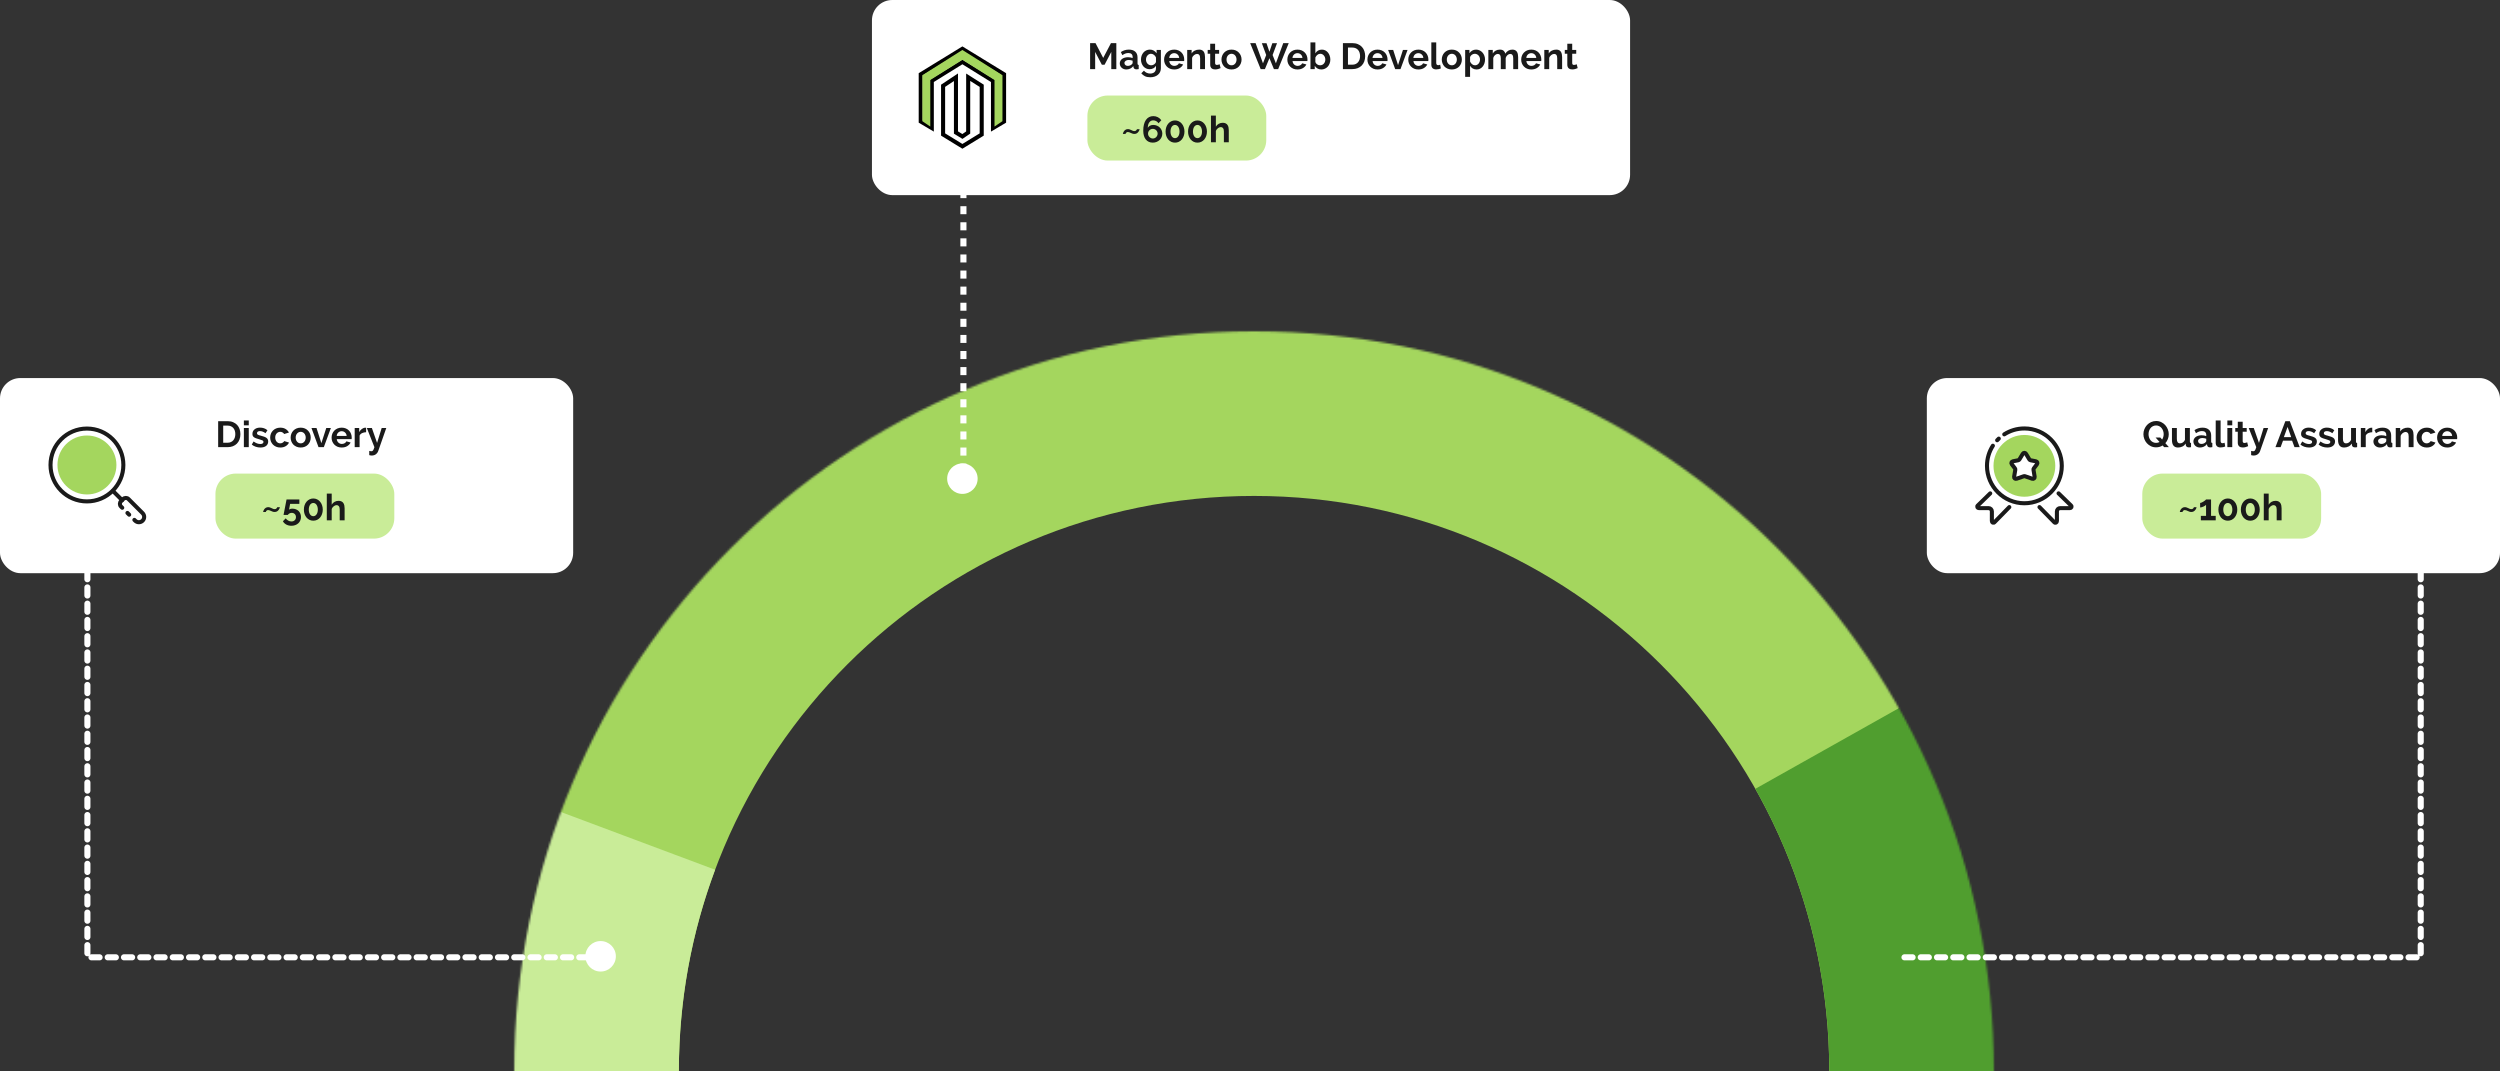 <svg width="1230" height="527" viewBox="0 0 1230 527" fill="none" xmlns="http://www.w3.org/2000/svg">
<rect x="0" y="0" width="1230" height="527" fill="#333333" stroke="none"/>
<rect y="186" width="282" height="96" rx="10" fill="white"/>
<rect x="948" y="186" width="282" height="96" rx="10" fill="white"/>
<g clip-path="url(#clip0_2688_12906)">
<path d="M57.28 228.772C57.28 236.784 50.786 243.279 42.773 243.279C34.761 243.279 28.267 236.784 28.267 228.772C28.267 220.761 34.761 214.266 42.773 214.266C50.786 214.266 57.28 220.761 57.28 228.772Z" fill="#A4D65E"/>
<path fill-rule="evenodd" clip-rule="evenodd" d="M60.694 228.772C60.694 238.669 52.67 246.692 42.773 246.692C32.877 246.692 24.854 238.669 24.854 228.772C24.854 218.875 32.877 210.852 42.773 210.852C52.67 210.852 60.694 218.875 60.694 228.772Z" stroke="#1A1A1A" stroke-width="2" stroke-miterlimit="2" stroke-linecap="round" stroke-linejoin="round"/>
<path d="M66.113 255.786L66.497 256.17C67.512 257.185 69.159 257.185 70.174 256.17C70.678 255.666 70.934 255.001 70.934 254.336C70.934 253.67 70.678 253.005 70.174 252.493L63.196 245.515C62.488 244.807 61.336 244.807 60.628 245.515L59.519 246.624C58.81 247.332 58.81 248.484 59.519 249.192L60.141 249.815" stroke="#1A1A1A" stroke-width="2" stroke-miterlimit="2" stroke-linecap="round" stroke-linejoin="round"/>
<path d="M63.554 253.228L62.701 252.375" stroke="#1A1A1A" stroke-width="2" stroke-miterlimit="2" stroke-linecap="round" stroke-linejoin="round"/>
<path d="M60.07 246.067L55.573 241.57" stroke="#1A1A1A" stroke-width="2" stroke-miterlimit="2" stroke-linecap="round" stroke-linejoin="round"/>
</g>
<path d="M107.332 220V207.22H111.976C113.02 207.22 113.932 207.388 114.712 207.724C115.504 208.06 116.164 208.516 116.692 209.092C117.22 209.668 117.616 210.346 117.88 211.126C118.144 211.894 118.276 212.716 118.276 213.592C118.276 214.564 118.126 215.446 117.826 216.238C117.538 217.018 117.118 217.69 116.566 218.254C116.014 218.806 115.348 219.238 114.568 219.55C113.8 219.85 112.936 220 111.976 220H107.332ZM115.774 213.592C115.774 212.98 115.69 212.416 115.522 211.9C115.354 211.384 115.108 210.94 114.784 210.568C114.46 210.196 114.058 209.908 113.578 209.704C113.11 209.5 112.576 209.398 111.976 209.398H109.816V217.822H111.976C112.588 217.822 113.128 217.714 113.596 217.498C114.076 217.282 114.472 216.988 114.784 216.616C115.108 216.232 115.354 215.782 115.522 215.266C115.69 214.75 115.774 214.192 115.774 213.592ZM119.983 220V210.568H122.395V220H119.983ZM119.983 209.254V206.86H122.395V209.254H119.983ZM128.135 220.18C127.343 220.18 126.569 220.054 125.813 219.802C125.057 219.55 124.409 219.19 123.869 218.722L124.769 217.21C125.345 217.618 125.903 217.93 126.443 218.146C126.995 218.35 127.541 218.452 128.081 218.452C128.561 218.452 128.939 218.362 129.215 218.182C129.491 218.002 129.629 217.744 129.629 217.408C129.629 217.072 129.467 216.826 129.143 216.67C128.819 216.514 128.291 216.334 127.559 216.13C126.947 215.962 126.425 215.8 125.993 215.644C125.561 215.488 125.213 215.314 124.949 215.122C124.685 214.918 124.493 214.69 124.373 214.438C124.253 214.174 124.193 213.862 124.193 213.502C124.193 213.022 124.283 212.59 124.463 212.206C124.655 211.822 124.919 211.498 125.255 211.234C125.591 210.958 125.981 210.748 126.425 210.604C126.881 210.46 127.373 210.388 127.901 210.388C128.609 210.388 129.269 210.49 129.881 210.694C130.505 210.898 131.075 211.228 131.591 211.684L130.619 213.142C130.139 212.782 129.671 212.518 129.215 212.35C128.771 212.182 128.327 212.098 127.883 212.098C127.475 212.098 127.133 212.182 126.857 212.35C126.581 212.518 126.443 212.788 126.443 213.16C126.443 213.328 126.473 213.466 126.533 213.574C126.605 213.682 126.713 213.778 126.857 213.862C127.001 213.946 127.187 214.03 127.415 214.114C127.655 214.186 127.949 214.264 128.297 214.348C128.945 214.516 129.497 214.684 129.953 214.852C130.421 215.02 130.799 215.212 131.087 215.428C131.387 215.644 131.603 215.896 131.735 216.184C131.879 216.46 131.951 216.796 131.951 217.192C131.951 218.116 131.609 218.848 130.925 219.388C130.241 219.916 129.311 220.18 128.135 220.18ZM132.924 215.284C132.924 214.624 133.038 214 133.266 213.412C133.494 212.824 133.824 212.308 134.256 211.864C134.688 211.42 135.21 211.066 135.822 210.802C136.434 210.538 137.124 210.406 137.892 210.406C138.924 210.406 139.8 210.628 140.52 211.072C141.252 211.516 141.798 212.098 142.158 212.818L139.8 213.538C139.596 213.19 139.326 212.926 138.99 212.746C138.654 212.554 138.282 212.458 137.874 212.458C137.526 212.458 137.202 212.53 136.902 212.674C136.602 212.806 136.338 212.998 136.11 213.25C135.894 213.49 135.72 213.784 135.588 214.132C135.468 214.48 135.408 214.864 135.408 215.284C135.408 215.704 135.474 216.088 135.606 216.436C135.738 216.784 135.912 217.084 136.128 217.336C136.356 217.588 136.62 217.786 136.92 217.93C137.22 218.062 137.538 218.128 137.874 218.128C138.306 218.128 138.702 218.02 139.062 217.804C139.434 217.588 139.692 217.324 139.836 217.012L142.194 217.732C141.87 218.452 141.336 219.04 140.592 219.496C139.848 219.952 138.954 220.18 137.91 220.18C137.142 220.18 136.452 220.048 135.84 219.784C135.228 219.52 134.706 219.166 134.274 218.722C133.842 218.266 133.506 217.744 133.266 217.156C133.038 216.556 132.924 215.932 132.924 215.284ZM147.946 220.18C147.178 220.18 146.488 220.048 145.876 219.784C145.264 219.52 144.742 219.166 144.31 218.722C143.89 218.266 143.566 217.744 143.338 217.156C143.11 216.568 142.996 215.95 142.996 215.302C142.996 214.642 143.11 214.018 143.338 213.43C143.566 212.842 143.89 212.326 144.31 211.882C144.742 211.426 145.264 211.066 145.876 210.802C146.488 210.538 147.178 210.406 147.946 210.406C148.714 210.406 149.398 210.538 149.998 210.802C150.61 211.066 151.126 211.426 151.546 211.882C151.978 212.326 152.308 212.842 152.536 213.43C152.764 214.018 152.878 214.642 152.878 215.302C152.878 215.95 152.764 216.568 152.536 217.156C152.308 217.744 151.984 218.266 151.564 218.722C151.144 219.166 150.628 219.52 150.016 219.784C149.404 220.048 148.714 220.18 147.946 220.18ZM145.48 215.302C145.48 215.722 145.54 216.106 145.66 216.454C145.792 216.79 145.966 217.084 146.182 217.336C146.41 217.588 146.674 217.786 146.974 217.93C147.274 218.062 147.598 218.128 147.946 218.128C148.294 218.128 148.618 218.062 148.918 217.93C149.218 217.786 149.476 217.588 149.692 217.336C149.92 217.084 150.094 216.784 150.214 216.436C150.346 216.088 150.412 215.704 150.412 215.284C150.412 214.876 150.346 214.498 150.214 214.15C150.094 213.802 149.92 213.502 149.692 213.25C149.476 212.998 149.218 212.806 148.918 212.674C148.618 212.53 148.294 212.458 147.946 212.458C147.598 212.458 147.274 212.53 146.974 212.674C146.674 212.818 146.41 213.016 146.182 213.268C145.966 213.52 145.792 213.82 145.66 214.168C145.54 214.516 145.48 214.894 145.48 215.302ZM156.71 220L153.236 210.568H155.72L158.114 218.038L160.526 210.568H162.794L159.32 220H156.71ZM168.109 220.18C167.353 220.18 166.669 220.054 166.057 219.802C165.445 219.538 164.923 219.184 164.491 218.74C164.059 218.296 163.723 217.78 163.483 217.192C163.255 216.604 163.141 215.986 163.141 215.338C163.141 214.666 163.255 214.036 163.483 213.448C163.711 212.848 164.041 212.326 164.473 211.882C164.905 211.426 165.427 211.066 166.039 210.802C166.663 210.538 167.359 210.406 168.127 210.406C168.895 210.406 169.579 210.538 170.179 210.802C170.791 211.066 171.307 211.42 171.727 211.864C172.159 212.308 172.483 212.824 172.699 213.412C172.927 214 173.041 214.612 173.041 215.248C173.041 215.404 173.035 215.554 173.023 215.698C173.023 215.842 173.011 215.962 172.987 216.058H165.697C165.733 216.43 165.823 216.76 165.967 217.048C166.111 217.336 166.297 217.582 166.525 217.786C166.753 217.99 167.011 218.146 167.299 218.254C167.587 218.362 167.887 218.416 168.199 218.416C168.679 218.416 169.129 218.302 169.549 218.074C169.981 217.834 170.275 217.522 170.431 217.138L172.501 217.714C172.153 218.434 171.595 219.028 170.827 219.496C170.071 219.952 169.165 220.18 168.109 220.18ZM170.557 214.492C170.497 213.784 170.233 213.22 169.765 212.8C169.309 212.368 168.751 212.152 168.091 212.152C167.767 212.152 167.461 212.212 167.173 212.332C166.897 212.44 166.651 212.596 166.435 212.8C166.219 213.004 166.039 213.25 165.895 213.538C165.763 213.826 165.685 214.144 165.661 214.492H170.557ZM180.126 212.656C179.394 212.668 178.74 212.812 178.164 213.088C177.588 213.352 177.174 213.754 176.922 214.294V220H174.51V210.568H176.724V212.584C176.892 212.26 177.09 211.972 177.318 211.72C177.546 211.456 177.792 211.228 178.056 211.036C178.32 210.844 178.584 210.7 178.848 210.604C179.124 210.496 179.388 210.442 179.64 210.442C179.772 210.442 179.868 210.442 179.928 210.442C180 210.442 180.066 210.448 180.126 210.46V212.656ZM181.669 221.836C181.873 221.896 182.071 221.938 182.263 221.962C182.455 221.998 182.617 222.016 182.749 222.016C182.905 222.016 183.049 221.986 183.181 221.926C183.313 221.866 183.433 221.758 183.541 221.602C183.649 221.458 183.757 221.254 183.865 220.99C183.973 220.726 184.087 220.396 184.207 220L180.481 210.568H182.965L185.521 217.912L187.789 210.568H190.057L186.097 221.872C185.869 222.532 185.479 223.072 184.927 223.492C184.375 223.912 183.691 224.122 182.875 224.122C182.683 224.122 182.485 224.104 182.281 224.068C182.089 224.044 181.885 223.996 181.669 223.924V221.836Z" fill="#1A1A1A"/>
<rect x="106" y="233" width="88" height="32" rx="10" fill="#C9EC98"/>
<path d="M129.458 251.896C129.458 251.788 129.5 251.608 129.584 251.356C129.668 251.092 129.806 250.828 129.998 250.564C130.19 250.288 130.448 250.048 130.772 249.844C131.096 249.628 131.492 249.52 131.96 249.52C132.284 249.52 132.578 249.574 132.842 249.682C133.118 249.778 133.376 249.886 133.616 250.006C133.868 250.126 134.114 250.24 134.354 250.348C134.594 250.444 134.852 250.492 135.128 250.492C135.38 250.492 135.584 250.45 135.74 250.366C135.908 250.27 136.034 250.168 136.118 250.06C136.214 249.952 136.28 249.85 136.316 249.754C136.352 249.646 136.37 249.58 136.37 249.556H137.702C137.702 249.616 137.66 249.772 137.576 250.024C137.492 250.276 137.348 250.54 137.144 250.816C136.952 251.092 136.688 251.344 136.352 251.572C136.016 251.788 135.602 251.896 135.11 251.896C134.786 251.896 134.486 251.848 134.21 251.752C133.934 251.656 133.67 251.548 133.418 251.428C133.166 251.308 132.92 251.2 132.68 251.104C132.44 251.008 132.194 250.96 131.942 250.96C131.69 250.96 131.486 251.008 131.33 251.104C131.186 251.2 131.072 251.308 130.988 251.428C130.916 251.536 130.862 251.638 130.826 251.734C130.802 251.83 130.79 251.884 130.79 251.896H129.458ZM143.883 250.258C144.483 250.258 145.041 250.36 145.557 250.564C146.073 250.756 146.517 251.032 146.889 251.392C147.261 251.752 147.549 252.184 147.753 252.688C147.969 253.192 148.077 253.75 148.077 254.362C148.077 255.01 147.957 255.598 147.717 256.126C147.489 256.654 147.165 257.104 146.745 257.476C146.325 257.86 145.827 258.154 145.251 258.358C144.675 258.574 144.051 258.682 143.379 258.682C142.443 258.682 141.603 258.484 140.859 258.088C140.127 257.692 139.569 257.152 139.185 256.468L140.571 255.028C140.907 255.496 141.327 255.868 141.831 256.144C142.335 256.42 142.857 256.558 143.397 256.558C144.045 256.558 144.573 256.366 144.981 255.982C145.401 255.586 145.611 255.064 145.611 254.416C145.611 253.792 145.413 253.288 145.017 252.904C144.633 252.52 144.141 252.328 143.541 252.328C143.145 252.328 142.773 252.418 142.425 252.598C142.089 252.778 141.819 253.024 141.615 253.336H139.509C139.509 253.3 139.533 253.168 139.581 252.94C139.629 252.7 139.689 252.4 139.761 252.04C139.833 251.668 139.911 251.26 139.995 250.816C140.079 250.36 140.169 249.898 140.265 249.43C140.481 248.326 140.721 247.09 140.985 245.722H147.285V247.918H142.731L142.209 250.78C142.353 250.624 142.563 250.498 142.839 250.402C143.127 250.306 143.475 250.258 143.883 250.258ZM158.8 250.726C158.8 251.518 158.68 252.25 158.44 252.922C158.212 253.582 157.888 254.158 157.468 254.65C157.06 255.13 156.568 255.508 155.992 255.784C155.428 256.048 154.816 256.18 154.156 256.18C153.484 256.18 152.866 256.048 152.302 255.784C151.738 255.508 151.246 255.13 150.826 254.65C150.418 254.158 150.094 253.582 149.854 252.922C149.626 252.25 149.512 251.518 149.512 250.726C149.512 249.934 149.626 249.208 149.854 248.548C150.094 247.876 150.418 247.3 150.826 246.82C151.246 246.328 151.738 245.944 152.302 245.668C152.866 245.392 153.484 245.254 154.156 245.254C154.816 245.254 155.428 245.392 155.992 245.668C156.568 245.944 157.06 246.328 157.468 246.82C157.888 247.3 158.212 247.876 158.44 248.548C158.68 249.208 158.8 249.934 158.8 250.726ZM156.37 250.726C156.37 250.246 156.316 249.808 156.208 249.412C156.1 249.004 155.944 248.656 155.74 248.368C155.548 248.08 155.314 247.858 155.038 247.702C154.774 247.546 154.48 247.468 154.156 247.468C153.82 247.468 153.514 247.546 153.238 247.702C152.974 247.858 152.74 248.08 152.536 248.368C152.344 248.656 152.194 249.004 152.086 249.412C151.978 249.808 151.924 250.246 151.924 250.726C151.924 251.206 151.978 251.644 152.086 252.04C152.194 252.436 152.344 252.778 152.536 253.066C152.74 253.354 152.974 253.576 153.238 253.732C153.514 253.888 153.82 253.966 154.156 253.966C154.48 253.966 154.774 253.888 155.038 253.732C155.314 253.576 155.548 253.354 155.74 253.066C155.944 252.778 156.1 252.436 156.208 252.04C156.316 251.644 156.37 251.206 156.37 250.726ZM169.551 256H167.139V250.708C167.139 249.964 167.001 249.418 166.725 249.07C166.449 248.71 166.059 248.53 165.555 248.53C165.339 248.53 165.111 248.578 164.871 248.674C164.631 248.77 164.403 248.908 164.187 249.088C163.971 249.256 163.773 249.46 163.593 249.7C163.413 249.94 163.281 250.204 163.197 250.492V256H160.785V242.86H163.197V248.314C163.545 247.702 164.013 247.234 164.601 246.91C165.201 246.574 165.861 246.406 166.581 246.406C167.193 246.406 167.691 246.514 168.075 246.73C168.459 246.934 168.759 247.21 168.975 247.558C169.191 247.906 169.341 248.302 169.425 248.746C169.509 249.19 169.551 249.646 169.551 250.114V256Z" fill="#1A1A1A"/>
<g clip-path="url(#clip1_2688_12906)">
<path d="M1002.22 228.36L1000.64 230.456C1000.5 230.648 1000.43 230.896 1000.47 231.128L1001.06 234.576C1001.16 235.232 1000.53 235.768 999.896 235.552L996.288 234.304C996.096 234.24 995.896 234.24 995.712 234.304L992.104 235.552C991.472 235.768 990.84 235.232 990.944 234.576L991.52 231.128C991.56 230.896 991.504 230.648 991.36 230.456L989.776 228.36C989.384 227.84 989.672 227.096 990.312 226.968L992.968 226.44C993.208 226.392 993.424 226.24 993.552 226.032L995.24 223.224C995.584 222.656 996.416 222.656 996.76 223.224L998.448 226.032C998.576 226.24 998.784 226.392 999.032 226.44L1001.69 226.968C1002.33 227.096 1002.62 227.84 1002.22 228.36ZM996 214C987.608 214 980.8 220.808 980.8 229.2C980.8 237.592 987.608 244.4 996 244.4C1004.39 244.4 1011.2 237.592 1011.2 229.2C1011.2 220.808 1004.39 214 996 214Z" fill="#A4D65E"/>
<path d="M986.096 213.697C988.96 211.865 992.36 210.801 996 210.801C1006.14 210.801 1014.4 219.057 1014.4 229.201C1014.4 239.345 1006.14 247.601 996 247.601C985.856 247.601 977.6 239.345 977.6 229.201C977.6 225.561 978.664 222.161 980.496 219.297" stroke="#1A1A1A" stroke-width="2" stroke-miterlimit="2" stroke-linecap="round" stroke-linejoin="round"/>
<path d="M983.4 215.801C983.128 216.065 982.864 216.329 982.6 216.601" stroke="#1A1A1A" stroke-width="2" stroke-miterlimit="2" stroke-linecap="round" stroke-linejoin="round"/>
<path d="M979.192 242.738L973.04 248.738C972.528 249.258 972.888 250.002 973.624 250.002H978.4C979.28 250.002 980 250.722 980 251.602V256.378C980 257.114 980.736 257.474 981.256 256.962L988.584 249.49" stroke="#1A1A1A" stroke-width="2" stroke-miterlimit="2" stroke-linecap="round" stroke-linejoin="round"/>
<path d="M1012.81 242.738L1018.96 248.738C1019.47 249.258 1019.11 250.002 1018.38 250.002H1013.6C1012.72 250.002 1012 250.722 1012 251.602V256.378C1012 257.114 1011.26 257.474 1010.74 256.962L1003.42 249.49" stroke="#1A1A1A" stroke-width="2" stroke-miterlimit="2" stroke-linecap="round" stroke-linejoin="round"/>
<path fill-rule="evenodd" clip-rule="evenodd" d="M996.758 223.227L998.446 226.033C998.574 226.245 998.786 226.393 999.03 226.441L1001.69 226.971C1002.33 227.099 1002.61 227.845 1002.22 228.361L1000.64 230.459C1000.49 230.651 1000.44 230.895 1000.48 231.131L1001.05 234.577C1001.16 235.235 1000.53 235.769 999.894 235.551L996.286 234.309C996.1 234.245 995.896 234.245 995.708 234.309L992.106 235.551C991.474 235.769 990.838 235.235 990.946 234.577L991.522 231.131C991.562 230.895 991.502 230.651 991.358 230.459L989.778 228.361C989.388 227.843 989.674 227.099 990.31 226.971L992.968 226.441C993.21 226.393 993.422 226.245 993.55 226.033L995.244 223.227C995.586 222.659 996.414 222.659 996.758 223.227Z" stroke="#1A1A1A" stroke-width="2" stroke-miterlimit="2" stroke-linecap="round" stroke-linejoin="round"/>
</g>
<path d="M1064.03 219.172C1063.56 219.46 1063.05 219.688 1062.51 219.856C1061.97 220.012 1061.4 220.09 1060.79 220.09C1059.85 220.09 1059 219.904 1058.23 219.532C1057.47 219.16 1056.82 218.674 1056.27 218.074C1055.73 217.474 1055.31 216.784 1055.01 216.004C1054.71 215.224 1054.56 214.426 1054.56 213.61C1054.56 212.758 1054.71 211.942 1055.03 211.162C1055.35 210.382 1055.79 209.692 1056.34 209.092C1056.9 208.492 1057.57 208.018 1058.34 207.67C1059.11 207.31 1059.94 207.13 1060.84 207.13C1061.76 207.13 1062.6 207.322 1063.36 207.706C1064.13 208.078 1064.78 208.57 1065.32 209.182C1065.86 209.794 1066.28 210.49 1066.58 211.27C1066.88 212.05 1067.03 212.842 1067.03 213.646C1067.03 214.474 1066.88 215.266 1066.58 216.022C1066.29 216.778 1065.89 217.45 1065.36 218.038L1067.1 220H1064.76L1064.03 219.172ZM1060.8 217.894C1061.13 217.894 1061.43 217.858 1061.7 217.786C1061.99 217.702 1062.26 217.594 1062.5 217.462L1060.55 215.266H1062.89L1063.77 216.256C1064.01 215.872 1064.2 215.452 1064.33 214.996C1064.46 214.54 1064.53 214.078 1064.53 213.61C1064.53 213.058 1064.44 212.524 1064.26 212.008C1064.09 211.492 1063.85 211.036 1063.52 210.64C1063.21 210.244 1062.82 209.926 1062.35 209.686C1061.9 209.446 1061.38 209.326 1060.8 209.326C1060.2 209.326 1059.67 209.452 1059.2 209.704C1058.73 209.944 1058.34 210.268 1058.03 210.676C1057.72 211.084 1057.48 211.546 1057.31 212.062C1057.16 212.566 1057.08 213.082 1057.08 213.61C1057.08 214.162 1057.16 214.696 1057.33 215.212C1057.5 215.728 1057.74 216.184 1058.05 216.58C1058.37 216.976 1058.76 217.294 1059.22 217.534C1059.69 217.774 1060.22 217.894 1060.8 217.894ZM1071.57 220.18C1070.59 220.18 1069.86 219.868 1069.35 219.244C1068.85 218.62 1068.6 217.696 1068.6 216.472V210.568H1071.01V215.95C1071.01 217.402 1071.53 218.128 1072.57 218.128C1073.04 218.128 1073.49 217.99 1073.92 217.714C1074.37 217.426 1074.73 216.994 1075 216.418V210.568H1077.42V217.228C1077.42 217.48 1077.46 217.66 1077.54 217.768C1077.64 217.876 1077.79 217.936 1077.99 217.948V220C1077.75 220.048 1077.55 220.078 1077.38 220.09C1077.22 220.102 1077.08 220.108 1076.95 220.108C1076.52 220.108 1076.16 220.012 1075.89 219.82C1075.62 219.616 1075.47 219.34 1075.42 218.992L1075.36 218.236C1074.94 218.884 1074.4 219.37 1073.74 219.694C1073.08 220.018 1072.36 220.18 1071.57 220.18ZM1082.39 220.18C1081.93 220.18 1081.5 220.108 1081.11 219.964C1080.71 219.808 1080.37 219.598 1080.08 219.334C1079.79 219.058 1079.57 218.74 1079.4 218.38C1079.24 218.02 1079.16 217.624 1079.16 217.192C1079.16 216.748 1079.26 216.34 1079.45 215.968C1079.66 215.584 1079.93 215.26 1080.28 214.996C1080.64 214.732 1081.07 214.528 1081.56 214.384C1082.05 214.228 1082.59 214.15 1083.18 214.15C1083.6 214.15 1084.01 214.186 1084.4 214.258C1084.81 214.33 1085.17 214.432 1085.48 214.564V214.024C1085.48 213.4 1085.3 212.92 1084.94 212.584C1084.59 212.248 1084.07 212.08 1083.38 212.08C1082.87 212.08 1082.38 212.17 1081.9 212.35C1081.42 212.53 1080.93 212.794 1080.42 213.142L1079.69 211.612C1080.9 210.808 1082.21 210.406 1083.61 210.406C1084.97 210.406 1086.02 210.742 1086.76 211.414C1087.52 212.074 1087.89 213.034 1087.89 214.294V217.228C1087.89 217.48 1087.94 217.66 1088.02 217.768C1088.12 217.876 1088.27 217.936 1088.47 217.948V220C1088.06 220.084 1087.71 220.126 1087.41 220.126C1086.95 220.126 1086.6 220.024 1086.35 219.82C1086.11 219.616 1085.96 219.346 1085.9 219.01L1085.84 218.488C1085.42 219.04 1084.91 219.46 1084.31 219.748C1083.71 220.036 1083.07 220.18 1082.39 220.18ZM1083.07 218.416C1083.48 218.416 1083.86 218.344 1084.22 218.2C1084.59 218.056 1084.88 217.864 1085.09 217.624C1085.35 217.42 1085.48 217.192 1085.48 216.94V215.86C1085.19 215.752 1084.88 215.668 1084.55 215.608C1084.21 215.536 1083.89 215.5 1083.57 215.5C1082.95 215.5 1082.44 215.644 1082.04 215.932C1081.65 216.208 1081.45 216.562 1081.45 216.994C1081.45 217.402 1081.61 217.744 1081.92 218.02C1082.23 218.284 1082.61 218.416 1083.07 218.416ZM1090.13 206.86H1092.54V216.976C1092.54 217.324 1092.63 217.594 1092.79 217.786C1092.96 217.978 1093.2 218.074 1093.51 218.074C1093.66 218.074 1093.81 218.05 1093.98 218.002C1094.16 217.954 1094.33 217.894 1094.49 217.822L1094.81 219.658C1094.49 219.814 1094.11 219.934 1093.68 220.018C1093.24 220.102 1092.85 220.144 1092.51 220.144C1091.75 220.144 1091.16 219.946 1090.74 219.55C1090.33 219.142 1090.13 218.566 1090.13 217.822V206.86ZM1095.86 220V210.568H1098.27V220H1095.86ZM1095.86 209.254V206.86H1098.27V209.254H1095.86ZM1106.1 219.514C1105.78 219.658 1105.38 219.802 1104.91 219.946C1104.45 220.09 1103.95 220.162 1103.44 220.162C1103.1 220.162 1102.78 220.12 1102.48 220.036C1102.2 219.952 1101.94 219.82 1101.71 219.64C1101.49 219.448 1101.32 219.208 1101.19 218.92C1101.06 218.62 1100.99 218.26 1100.99 217.84V212.422H1099.75V210.568H1100.99V207.508H1103.4V210.568H1105.38V212.422H1103.4V217.03C1103.4 217.366 1103.49 217.606 1103.65 217.75C1103.83 217.882 1104.05 217.948 1104.3 217.948C1104.55 217.948 1104.8 217.906 1105.04 217.822C1105.28 217.738 1105.47 217.666 1105.62 217.606L1106.1 219.514ZM1107.56 221.836C1107.76 221.896 1107.96 221.938 1108.15 221.962C1108.34 221.998 1108.5 222.016 1108.64 222.016C1108.79 222.016 1108.94 221.986 1109.07 221.926C1109.2 221.866 1109.32 221.758 1109.43 221.602C1109.54 221.458 1109.64 221.254 1109.75 220.99C1109.86 220.726 1109.97 220.396 1110.09 220L1106.37 210.568H1108.85L1111.41 217.912L1113.68 210.568H1115.94L1111.98 221.872C1111.76 222.532 1111.37 223.072 1110.81 223.492C1110.26 223.912 1109.58 224.122 1108.76 224.122C1108.57 224.122 1108.37 224.104 1108.17 224.068C1107.98 224.044 1107.77 223.996 1107.56 223.924V221.836ZM1124.39 207.22H1126.59L1131.45 220H1128.89L1127.71 216.814H1123.24L1122.07 220H1119.52L1124.39 207.22ZM1127.26 215.068L1125.49 210.046L1123.66 215.068H1127.26ZM1136.08 220.18C1135.28 220.18 1134.51 220.054 1133.75 219.802C1133 219.55 1132.35 219.19 1131.81 218.722L1132.71 217.21C1133.29 217.618 1133.84 217.93 1134.38 218.146C1134.94 218.35 1135.48 218.452 1136.02 218.452C1136.5 218.452 1136.88 218.362 1137.16 218.182C1137.43 218.002 1137.57 217.744 1137.57 217.408C1137.57 217.072 1137.41 216.826 1137.08 216.67C1136.76 216.514 1136.23 216.334 1135.5 216.13C1134.89 215.962 1134.37 215.8 1133.93 215.644C1133.5 215.488 1133.15 215.314 1132.89 215.122C1132.63 214.918 1132.43 214.69 1132.31 214.438C1132.19 214.174 1132.13 213.862 1132.13 213.502C1132.13 213.022 1132.22 212.59 1132.4 212.206C1132.6 211.822 1132.86 211.498 1133.2 211.234C1133.53 210.958 1133.92 210.748 1134.37 210.604C1134.82 210.46 1135.31 210.388 1135.84 210.388C1136.55 210.388 1137.21 210.49 1137.82 210.694C1138.45 210.898 1139.02 211.228 1139.53 211.684L1138.56 213.142C1138.08 212.782 1137.61 212.518 1137.16 212.35C1136.71 212.182 1136.27 212.098 1135.82 212.098C1135.42 212.098 1135.07 212.182 1134.8 212.35C1134.52 212.518 1134.38 212.788 1134.38 213.16C1134.38 213.328 1134.41 213.466 1134.47 213.574C1134.55 213.682 1134.65 213.778 1134.8 213.862C1134.94 213.946 1135.13 214.03 1135.36 214.114C1135.6 214.186 1135.89 214.264 1136.24 214.348C1136.89 214.516 1137.44 214.684 1137.89 214.852C1138.36 215.02 1138.74 215.212 1139.03 215.428C1139.33 215.644 1139.54 215.896 1139.68 216.184C1139.82 216.46 1139.89 216.796 1139.89 217.192C1139.89 218.116 1139.55 218.848 1138.87 219.388C1138.18 219.916 1137.25 220.18 1136.08 220.18ZM1145.02 220.18C1144.23 220.18 1143.46 220.054 1142.7 219.802C1141.95 219.55 1141.3 219.19 1140.76 218.722L1141.66 217.21C1142.23 217.618 1142.79 217.93 1143.33 218.146C1143.88 218.35 1144.43 218.452 1144.97 218.452C1145.45 218.452 1145.83 218.362 1146.1 218.182C1146.38 218.002 1146.52 217.744 1146.52 217.408C1146.52 217.072 1146.36 216.826 1146.03 216.67C1145.71 216.514 1145.18 216.334 1144.45 216.13C1143.84 215.962 1143.31 215.8 1142.88 215.644C1142.45 215.488 1142.1 215.314 1141.84 215.122C1141.57 214.918 1141.38 214.69 1141.26 214.438C1141.14 214.174 1141.08 213.862 1141.08 213.502C1141.08 213.022 1141.17 212.59 1141.35 212.206C1141.54 211.822 1141.81 211.498 1142.14 211.234C1142.48 210.958 1142.87 210.748 1143.31 210.604C1143.77 210.46 1144.26 210.388 1144.79 210.388C1145.5 210.388 1146.16 210.49 1146.77 210.694C1147.39 210.898 1147.96 211.228 1148.48 211.684L1147.51 213.142C1147.03 212.782 1146.56 212.518 1146.1 212.35C1145.66 212.182 1145.22 212.098 1144.77 212.098C1144.36 212.098 1144.02 212.182 1143.75 212.35C1143.47 212.518 1143.33 212.788 1143.33 213.16C1143.33 213.328 1143.36 213.466 1143.42 213.574C1143.49 213.682 1143.6 213.778 1143.75 213.862C1143.89 213.946 1144.08 214.03 1144.3 214.114C1144.54 214.186 1144.84 214.264 1145.19 214.348C1145.83 214.516 1146.39 214.684 1146.84 214.852C1147.31 215.02 1147.69 215.212 1147.98 215.428C1148.28 215.644 1148.49 215.896 1148.62 216.184C1148.77 216.46 1148.84 216.796 1148.84 217.192C1148.84 218.116 1148.5 218.848 1147.81 219.388C1147.13 219.916 1146.2 220.18 1145.02 220.18ZM1153.29 220.18C1152.31 220.18 1151.58 219.868 1151.07 219.244C1150.57 218.62 1150.32 217.696 1150.32 216.472V210.568H1152.73V215.95C1152.73 217.402 1153.25 218.128 1154.29 218.128C1154.76 218.128 1155.21 217.99 1155.64 217.714C1156.09 217.426 1156.45 216.994 1156.72 216.418V210.568H1159.14V217.228C1159.14 217.48 1159.18 217.66 1159.26 217.768C1159.36 217.876 1159.51 217.936 1159.71 217.948V220C1159.47 220.048 1159.27 220.078 1159.1 220.09C1158.94 220.102 1158.8 220.108 1158.67 220.108C1158.24 220.108 1157.88 220.012 1157.61 219.82C1157.34 219.616 1157.19 219.34 1157.14 218.992L1157.08 218.236C1156.66 218.884 1156.12 219.37 1155.46 219.694C1154.8 220.018 1154.08 220.18 1153.29 220.18ZM1167.15 212.656C1166.42 212.668 1165.76 212.812 1165.19 213.088C1164.61 213.352 1164.2 213.754 1163.95 214.294V220H1161.53V210.568H1163.75V212.584C1163.92 212.26 1164.11 211.972 1164.34 211.72C1164.57 211.456 1164.82 211.228 1165.08 211.036C1165.34 210.844 1165.61 210.7 1165.87 210.604C1166.15 210.496 1166.41 210.442 1166.66 210.442C1166.8 210.442 1166.89 210.442 1166.95 210.442C1167.02 210.442 1167.09 210.448 1167.15 210.46V212.656ZM1170.95 220.18C1170.49 220.18 1170.06 220.108 1169.67 219.964C1169.27 219.808 1168.93 219.598 1168.64 219.334C1168.35 219.058 1168.13 218.74 1167.96 218.38C1167.8 218.02 1167.72 217.624 1167.72 217.192C1167.72 216.748 1167.82 216.34 1168.01 215.968C1168.22 215.584 1168.49 215.26 1168.84 214.996C1169.2 214.732 1169.63 214.528 1170.12 214.384C1170.61 214.228 1171.15 214.15 1171.74 214.15C1172.16 214.15 1172.57 214.186 1172.96 214.258C1173.37 214.33 1173.73 214.432 1174.04 214.564V214.024C1174.04 213.4 1173.86 212.92 1173.5 212.584C1173.15 212.248 1172.63 212.08 1171.94 212.08C1171.43 212.08 1170.94 212.17 1170.46 212.35C1169.98 212.53 1169.49 212.794 1168.98 213.142L1168.25 211.612C1169.46 210.808 1170.77 210.406 1172.17 210.406C1173.53 210.406 1174.58 210.742 1175.32 211.414C1176.08 212.074 1176.45 213.034 1176.45 214.294V217.228C1176.45 217.48 1176.5 217.66 1176.58 217.768C1176.68 217.876 1176.83 217.936 1177.03 217.948V220C1176.62 220.084 1176.27 220.126 1175.97 220.126C1175.51 220.126 1175.16 220.024 1174.91 219.82C1174.67 219.616 1174.52 219.346 1174.46 219.01L1174.4 218.488C1173.98 219.04 1173.47 219.46 1172.87 219.748C1172.27 220.036 1171.63 220.18 1170.95 220.18ZM1171.63 218.416C1172.04 218.416 1172.42 218.344 1172.78 218.2C1173.15 218.056 1173.44 217.864 1173.65 217.624C1173.91 217.42 1174.04 217.192 1174.04 216.94V215.86C1173.75 215.752 1173.44 215.668 1173.11 215.608C1172.77 215.536 1172.45 215.5 1172.13 215.5C1171.51 215.5 1171 215.644 1170.6 215.932C1170.21 216.208 1170.01 216.562 1170.01 216.994C1170.01 217.402 1170.17 217.744 1170.48 218.02C1170.79 218.284 1171.17 218.416 1171.63 218.416ZM1187.47 220H1185.06V214.708C1185.06 213.952 1184.93 213.4 1184.67 213.052C1184.4 212.704 1184.04 212.53 1183.57 212.53C1183.33 212.53 1183.08 212.578 1182.83 212.674C1182.58 212.77 1182.34 212.908 1182.11 213.088C1181.89 213.256 1181.7 213.46 1181.52 213.7C1181.34 213.94 1181.2 214.204 1181.12 214.492V220H1178.71V210.568H1180.89V212.314C1181.23 211.714 1181.74 211.246 1182.4 210.91C1183.06 210.574 1183.8 210.406 1184.63 210.406C1185.22 210.406 1185.7 210.514 1186.07 210.73C1186.44 210.946 1186.73 211.228 1186.93 211.576C1187.14 211.924 1187.28 212.32 1187.35 212.764C1187.43 213.208 1187.47 213.658 1187.47 214.114V220ZM1188.98 215.284C1188.98 214.624 1189.09 214 1189.32 213.412C1189.55 212.824 1189.88 212.308 1190.31 211.864C1190.74 211.42 1191.26 211.066 1191.87 210.802C1192.49 210.538 1193.18 210.406 1193.94 210.406C1194.98 210.406 1195.85 210.628 1196.57 211.072C1197.3 211.516 1197.85 212.098 1198.21 212.818L1195.85 213.538C1195.65 213.19 1195.38 212.926 1195.04 212.746C1194.71 212.554 1194.33 212.458 1193.93 212.458C1193.58 212.458 1193.25 212.53 1192.95 212.674C1192.65 212.806 1192.39 212.998 1192.16 213.25C1191.95 213.49 1191.77 213.784 1191.64 214.132C1191.52 214.48 1191.46 214.864 1191.46 215.284C1191.46 215.704 1191.53 216.088 1191.66 216.436C1191.79 216.784 1191.96 217.084 1192.18 217.336C1192.41 217.588 1192.67 217.786 1192.97 217.93C1193.27 218.062 1193.59 218.128 1193.93 218.128C1194.36 218.128 1194.75 218.02 1195.11 217.804C1195.49 217.588 1195.74 217.324 1195.89 217.012L1198.25 217.732C1197.92 218.452 1197.39 219.04 1196.64 219.496C1195.9 219.952 1195.01 220.18 1193.96 220.18C1193.19 220.18 1192.5 220.048 1191.89 219.784C1191.28 219.52 1190.76 219.166 1190.33 218.722C1189.89 218.266 1189.56 217.744 1189.32 217.156C1189.09 216.556 1188.98 215.932 1188.98 215.284ZM1204.02 220.18C1203.26 220.18 1202.58 220.054 1201.96 219.802C1201.35 219.538 1200.83 219.184 1200.4 218.74C1199.97 218.296 1199.63 217.78 1199.39 217.192C1199.16 216.604 1199.05 215.986 1199.05 215.338C1199.05 214.666 1199.16 214.036 1199.39 213.448C1199.62 212.848 1199.95 212.326 1200.38 211.882C1200.81 211.426 1201.33 211.066 1201.95 210.802C1202.57 210.538 1203.27 210.406 1204.03 210.406C1204.8 210.406 1205.49 210.538 1206.09 210.802C1206.7 211.066 1207.21 211.42 1207.63 211.864C1208.07 212.308 1208.39 212.824 1208.61 213.412C1208.83 214 1208.95 214.612 1208.95 215.248C1208.95 215.404 1208.94 215.554 1208.93 215.698C1208.93 215.842 1208.92 215.962 1208.89 216.058H1201.6C1201.64 216.43 1201.73 216.76 1201.87 217.048C1202.02 217.336 1202.2 217.582 1202.43 217.786C1202.66 217.99 1202.92 218.146 1203.21 218.254C1203.49 218.362 1203.79 218.416 1204.11 218.416C1204.59 218.416 1205.04 218.302 1205.46 218.074C1205.89 217.834 1206.18 217.522 1206.34 217.138L1208.41 217.714C1208.06 218.434 1207.5 219.028 1206.73 219.496C1205.98 219.952 1205.07 220.18 1204.02 220.18ZM1206.46 214.492C1206.4 213.784 1206.14 213.22 1205.67 212.8C1205.22 212.368 1204.66 212.152 1204 212.152C1203.67 212.152 1203.37 212.212 1203.08 212.332C1202.8 212.44 1202.56 212.596 1202.34 212.8C1202.13 213.004 1201.95 213.25 1201.8 213.538C1201.67 213.826 1201.59 214.144 1201.57 214.492H1206.46Z" fill="#1A1A1A"/>
<rect x="1054" y="233" width="88" height="32" rx="10" fill="#C9EC98"/>
<path d="M1072.47 251.896C1072.47 251.788 1072.51 251.608 1072.59 251.356C1072.68 251.092 1072.81 250.828 1073.01 250.564C1073.2 250.288 1073.46 250.048 1073.78 249.844C1074.1 249.628 1074.5 249.52 1074.97 249.52C1075.29 249.52 1075.59 249.574 1075.85 249.682C1076.13 249.778 1076.38 249.886 1076.62 250.006C1076.88 250.126 1077.12 250.24 1077.36 250.348C1077.6 250.444 1077.86 250.492 1078.14 250.492C1078.39 250.492 1078.59 250.45 1078.75 250.366C1078.92 250.27 1079.04 250.168 1079.13 250.06C1079.22 249.952 1079.29 249.85 1079.32 249.754C1079.36 249.646 1079.38 249.58 1079.38 249.556H1080.71C1080.71 249.616 1080.67 249.772 1080.58 250.024C1080.5 250.276 1080.36 250.54 1080.15 250.816C1079.96 251.092 1079.7 251.344 1079.36 251.572C1079.02 251.788 1078.61 251.896 1078.12 251.896C1077.79 251.896 1077.49 251.848 1077.22 251.752C1076.94 251.656 1076.68 251.548 1076.43 251.428C1076.17 251.308 1075.93 251.2 1075.69 251.104C1075.45 251.008 1075.2 250.96 1074.95 250.96C1074.7 250.96 1074.49 251.008 1074.34 251.104C1074.19 251.2 1074.08 251.308 1074 251.428C1073.92 251.536 1073.87 251.638 1073.83 251.734C1073.81 251.83 1073.8 251.884 1073.8 251.896H1072.47ZM1090.13 253.822V256H1082.82V253.822H1085.38V248.368C1085.27 248.512 1085.1 248.662 1084.86 248.818C1084.63 248.962 1084.38 249.1 1084.1 249.232C1083.82 249.364 1083.54 249.472 1083.24 249.556C1082.95 249.64 1082.69 249.682 1082.46 249.682V247.432C1082.68 247.432 1082.94 247.366 1083.25 247.234C1083.57 247.09 1083.87 246.922 1084.17 246.73C1084.47 246.538 1084.73 246.352 1084.95 246.172C1085.17 245.98 1085.32 245.83 1085.38 245.722H1087.84V253.822H1090.13ZM1100.74 250.726C1100.74 251.518 1100.62 252.25 1100.38 252.922C1100.15 253.582 1099.82 254.158 1099.4 254.65C1099 255.13 1098.5 255.508 1097.93 255.784C1097.36 256.048 1096.75 256.18 1096.09 256.18C1095.42 256.18 1094.8 256.048 1094.24 255.784C1093.67 255.508 1093.18 255.13 1092.76 254.65C1092.35 254.158 1092.03 253.582 1091.79 252.922C1091.56 252.25 1091.45 251.518 1091.45 250.726C1091.45 249.934 1091.56 249.208 1091.79 248.548C1092.03 247.876 1092.35 247.3 1092.76 246.82C1093.18 246.328 1093.67 245.944 1094.24 245.668C1094.8 245.392 1095.42 245.254 1096.09 245.254C1096.75 245.254 1097.36 245.392 1097.93 245.668C1098.5 245.944 1099 246.328 1099.4 246.82C1099.82 247.3 1100.15 247.876 1100.38 248.548C1100.62 249.208 1100.74 249.934 1100.74 250.726ZM1098.31 250.726C1098.31 250.246 1098.25 249.808 1098.14 249.412C1098.04 249.004 1097.88 248.656 1097.68 248.368C1097.48 248.08 1097.25 247.858 1096.97 247.702C1096.71 247.546 1096.42 247.468 1096.09 247.468C1095.76 247.468 1095.45 247.546 1095.17 247.702C1094.91 247.858 1094.68 248.08 1094.47 248.368C1094.28 248.656 1094.13 249.004 1094.02 249.412C1093.91 249.808 1093.86 250.246 1093.86 250.726C1093.86 251.206 1093.91 251.644 1094.02 252.04C1094.13 252.436 1094.28 252.778 1094.47 253.066C1094.68 253.354 1094.91 253.576 1095.17 253.732C1095.45 253.888 1095.76 253.966 1096.09 253.966C1096.42 253.966 1096.71 253.888 1096.97 253.732C1097.25 253.576 1097.48 253.354 1097.68 253.066C1097.88 252.778 1098.04 252.436 1098.14 252.04C1098.25 251.644 1098.31 251.206 1098.31 250.726ZM1111.79 250.726C1111.79 251.518 1111.67 252.25 1111.43 252.922C1111.2 253.582 1110.88 254.158 1110.46 254.65C1110.05 255.13 1109.56 255.508 1108.98 255.784C1108.42 256.048 1107.81 256.18 1107.15 256.18C1106.48 256.18 1105.86 256.048 1105.29 255.784C1104.73 255.508 1104.24 255.13 1103.82 254.65C1103.41 254.158 1103.09 253.582 1102.85 252.922C1102.62 252.25 1102.5 251.518 1102.5 250.726C1102.5 249.934 1102.62 249.208 1102.85 248.548C1103.09 247.876 1103.41 247.3 1103.82 246.82C1104.24 246.328 1104.73 245.944 1105.29 245.668C1105.86 245.392 1106.48 245.254 1107.15 245.254C1107.81 245.254 1108.42 245.392 1108.98 245.668C1109.56 245.944 1110.05 246.328 1110.46 246.82C1110.88 247.3 1111.2 247.876 1111.43 248.548C1111.67 249.208 1111.79 249.934 1111.79 250.726ZM1109.36 250.726C1109.36 250.246 1109.31 249.808 1109.2 249.412C1109.09 249.004 1108.94 248.656 1108.73 248.368C1108.54 248.08 1108.31 247.858 1108.03 247.702C1107.77 247.546 1107.47 247.468 1107.15 247.468C1106.81 247.468 1106.51 247.546 1106.23 247.702C1105.97 247.858 1105.73 248.08 1105.53 248.368C1105.34 248.656 1105.19 249.004 1105.08 249.412C1104.97 249.808 1104.92 250.246 1104.92 250.726C1104.92 251.206 1104.97 251.644 1105.08 252.04C1105.19 252.436 1105.34 252.778 1105.53 253.066C1105.73 253.354 1105.97 253.576 1106.23 253.732C1106.51 253.888 1106.81 253.966 1107.15 253.966C1107.47 253.966 1107.77 253.888 1108.03 253.732C1108.31 253.576 1108.54 253.354 1108.73 253.066C1108.94 252.778 1109.09 252.436 1109.2 252.04C1109.31 251.644 1109.36 251.206 1109.36 250.726ZM1122.54 256H1120.13V250.708C1120.13 249.964 1119.99 249.418 1119.72 249.07C1119.44 248.71 1119.05 248.53 1118.55 248.53C1118.33 248.53 1118.1 248.578 1117.86 248.674C1117.62 248.77 1117.39 248.908 1117.18 249.088C1116.96 249.256 1116.76 249.46 1116.58 249.7C1116.4 249.94 1116.27 250.204 1116.19 250.492V256H1113.78V242.86H1116.19V248.314C1116.54 247.702 1117 247.234 1117.59 246.91C1118.19 246.574 1118.85 246.406 1119.57 246.406C1120.18 246.406 1120.68 246.514 1121.07 246.73C1121.45 246.934 1121.75 247.21 1121.97 247.558C1122.18 247.906 1122.33 248.302 1122.42 248.746C1122.5 249.19 1122.54 249.646 1122.54 250.114V256Z" fill="#1A1A1A"/>
<mask id="mask0_2688_12906" style="mask-type:alpha" maskUnits="userSpaceOnUse" x="253" y="163" width="728" height="728">
<circle cx="617" cy="527" r="364" fill="white"/>
</mask>
<g mask="url(#mask0_2688_12906)">
<path d="M900 527H1051C1051 297.289 872.537 109.261 646.696 94H587.304C361.463 109.261 183 297.289 183 527H334C334 370.703 460.703 244 617 244C773.297 244 900 370.703 900 527Z" fill="#A4D65E"/>
<path fill-rule="evenodd" clip-rule="evenodd" d="M351.832 427.911L210.38 374.953C192.678 422.271 183 473.505 183 527H334C334 492.139 340.303 458.75 351.832 427.911Z" fill="#C9EC98"/>
<path fill-rule="evenodd" clip-rule="evenodd" d="M995.279 314.098C1030.76 376.999 1051 449.635 1051 526.999H900C900 476.522 886.784 429.131 863.624 388.098L995.279 314.098Z" fill="#509E2F"/>
</g>
<path d="M475.5 48C475.5 47.172 474.828 46.5 474 46.5C473.172 46.5 472.5 47.172 472.5 48H475.5ZM472.5 48V49.979H475.5V48H472.5ZM472.5 53.938V57.896H475.5V53.938H472.5ZM472.5 61.854V65.812H475.5V61.854H472.5ZM472.5 69.771V73.729H475.5V69.771H472.5ZM472.5 77.688V81.646H475.5V77.688H472.5ZM472.5 85.604V89.562H475.5V85.604H472.5ZM472.5 93.521V97.479H475.5V93.521H472.5ZM472.5 101.437V105.396H475.5V101.437H472.5ZM472.5 109.354V113.312H475.5V109.354H472.5ZM472.5 117.271V121.229H475.5V117.271H472.5ZM472.5 125.188V129.146H475.5V125.188H472.5ZM472.5 133.104V137.063H475.5V133.104H472.5ZM472.5 141.021V144.979H475.5V141.021H472.5ZM472.5 148.938V152.896H475.5V148.938H472.5ZM472.5 156.854V160.813H475.5V156.854H472.5ZM472.5 164.771V168.729H475.5V164.771H472.5ZM472.5 172.688V176.646H475.5V172.688H472.5ZM472.5 180.604V184.563H475.5V180.604H472.5ZM472.5 188.521V192.479H475.5V188.521H472.5ZM472.5 196.438V200.396H475.5V196.438H472.5ZM472.5 204.354V208.312H475.5V204.354H472.5ZM472.5 212.271V216.229H475.5V212.271H472.5ZM472.5 220.187V224.146H475.5V220.187H472.5ZM472.5 228.104V232.062H475.5V228.104H472.5ZM472.5 236.021V238H475.5V236.021H472.5Z" fill="white"/>
<path d="M43 281V471H298.5" stroke="white" stroke-width="3" stroke-linecap="round" stroke-dasharray="4 4"/>
<circle cx="295.5" cy="470.5" r="7.5" fill="white"/>
<rect x="429" width="373" height="96" rx="10" fill="white"/>
<path d="M546.754 34V25.54L543.46 31.84H542.11L538.816 25.54V34H536.332V21.22H538.996L542.776 28.492L546.592 21.22H549.238V34H546.754ZM554.158 34.18C553.702 34.18 553.276 34.108 552.88 33.964C552.484 33.808 552.142 33.598 551.854 33.334C551.566 33.058 551.338 32.74 551.17 32.38C551.014 32.02 550.936 31.624 550.936 31.192C550.936 30.748 551.032 30.34 551.224 29.968C551.428 29.584 551.704 29.26 552.052 28.996C552.412 28.732 552.838 28.528 553.33 28.384C553.822 28.228 554.362 28.15 554.95 28.15C555.37 28.15 555.778 28.186 556.174 28.258C556.582 28.33 556.942 28.432 557.254 28.564V28.024C557.254 27.4 557.074 26.92 556.714 26.584C556.366 26.248 555.844 26.08 555.148 26.08C554.644 26.08 554.152 26.17 553.672 26.35C553.192 26.53 552.7 26.794 552.196 27.142L551.458 25.612C552.67 24.808 553.978 24.406 555.382 24.406C556.738 24.406 557.788 24.742 558.532 25.414C559.288 26.074 559.666 27.034 559.666 28.294V31.228C559.666 31.48 559.708 31.66 559.792 31.768C559.888 31.876 560.038 31.936 560.242 31.948V34C559.834 34.084 559.48 34.126 559.18 34.126C558.724 34.126 558.37 34.024 558.118 33.82C557.878 33.616 557.728 33.346 557.668 33.01L557.614 32.488C557.194 33.04 556.684 33.46 556.084 33.748C555.484 34.036 554.842 34.18 554.158 34.18ZM554.842 32.416C555.25 32.416 555.634 32.344 555.994 32.2C556.366 32.056 556.654 31.864 556.858 31.624C557.122 31.42 557.254 31.192 557.254 30.94V29.86C556.966 29.752 556.654 29.668 556.318 29.608C555.982 29.536 555.658 29.5 555.346 29.5C554.722 29.5 554.212 29.644 553.816 29.932C553.42 30.208 553.222 30.562 553.222 30.994C553.222 31.402 553.378 31.744 553.69 32.02C554.002 32.284 554.386 32.416 554.842 32.416ZM565.61 34.054C564.974 34.054 564.398 33.928 563.882 33.676C563.366 33.424 562.916 33.082 562.532 32.65C562.16 32.206 561.872 31.696 561.668 31.12C561.464 30.544 561.362 29.932 561.362 29.284C561.362 28.6 561.47 27.964 561.686 27.376C561.902 26.788 562.202 26.272 562.586 25.828C562.97 25.384 563.432 25.036 563.972 24.784C564.512 24.532 565.106 24.406 565.754 24.406C566.486 24.406 567.128 24.574 567.68 24.91C568.232 25.234 568.688 25.672 569.048 26.224V24.568H571.154V33.55C571.154 34.246 571.022 34.87 570.758 35.422C570.494 35.974 570.128 36.442 569.66 36.826C569.204 37.21 568.652 37.504 568.004 37.708C567.368 37.912 566.672 38.014 565.916 38.014C564.884 38.014 564.014 37.84 563.306 37.492C562.61 37.156 562.01 36.676 561.506 36.052L562.82 34.774C563.18 35.218 563.63 35.566 564.17 35.818C564.722 36.07 565.304 36.196 565.916 36.196C566.288 36.196 566.642 36.142 566.978 36.034C567.326 35.938 567.632 35.782 567.896 35.566C568.16 35.35 568.364 35.074 568.508 34.738C568.664 34.402 568.742 34.006 568.742 33.55V32.362C568.43 32.902 567.992 33.322 567.428 33.622C566.864 33.91 566.258 34.054 565.61 34.054ZM566.42 32.128C566.684 32.128 566.936 32.086 567.176 32.002C567.416 31.918 567.638 31.804 567.842 31.66C568.046 31.516 568.226 31.348 568.382 31.156C568.538 30.964 568.658 30.76 568.742 30.544V28.294C568.526 27.742 568.184 27.298 567.716 26.962C567.26 26.626 566.78 26.458 566.276 26.458C565.904 26.458 565.568 26.542 565.268 26.71C564.968 26.866 564.71 27.082 564.494 27.358C564.278 27.622 564.11 27.928 563.99 28.276C563.882 28.624 563.828 28.984 563.828 29.356C563.828 29.74 563.894 30.1 564.026 30.436C564.158 30.772 564.338 31.066 564.566 31.318C564.806 31.57 565.082 31.768 565.394 31.912C565.706 32.056 566.048 32.128 566.42 32.128ZM577.702 34.18C576.946 34.18 576.262 34.054 575.65 33.802C575.038 33.538 574.516 33.184 574.084 32.74C573.652 32.296 573.316 31.78 573.076 31.192C572.848 30.604 572.734 29.986 572.734 29.338C572.734 28.666 572.848 28.036 573.076 27.448C573.304 26.848 573.634 26.326 574.066 25.882C574.498 25.426 575.02 25.066 575.632 24.802C576.256 24.538 576.952 24.406 577.72 24.406C578.488 24.406 579.172 24.538 579.772 24.802C580.384 25.066 580.9 25.42 581.32 25.864C581.752 26.308 582.076 26.824 582.292 27.412C582.52 28 582.634 28.612 582.634 29.248C582.634 29.404 582.628 29.554 582.616 29.698C582.616 29.842 582.604 29.962 582.58 30.058H575.29C575.326 30.43 575.416 30.76 575.56 31.048C575.704 31.336 575.89 31.582 576.118 31.786C576.346 31.99 576.604 32.146 576.892 32.254C577.18 32.362 577.48 32.416 577.792 32.416C578.272 32.416 578.722 32.302 579.142 32.074C579.574 31.834 579.868 31.522 580.024 31.138L582.094 31.714C581.746 32.434 581.188 33.028 580.42 33.496C579.664 33.952 578.758 34.18 577.702 34.18ZM580.15 28.492C580.09 27.784 579.826 27.22 579.358 26.8C578.902 26.368 578.344 26.152 577.684 26.152C577.36 26.152 577.054 26.212 576.766 26.332C576.49 26.44 576.244 26.596 576.028 26.8C575.812 27.004 575.632 27.25 575.488 27.538C575.356 27.826 575.278 28.144 575.254 28.492H580.15ZM592.87 34H590.458V28.708C590.458 27.952 590.326 27.4 590.062 27.052C589.798 26.704 589.432 26.53 588.964 26.53C588.724 26.53 588.478 26.578 588.226 26.674C587.974 26.77 587.734 26.908 587.506 27.088C587.29 27.256 587.092 27.46 586.912 27.7C586.732 27.94 586.6 28.204 586.516 28.492V34H584.104V24.568H586.282V26.314C586.63 25.714 587.134 25.246 587.794 24.91C588.454 24.574 589.198 24.406 590.026 24.406C590.614 24.406 591.094 24.514 591.466 24.73C591.838 24.946 592.126 25.228 592.33 25.576C592.534 25.924 592.672 26.32 592.744 26.764C592.828 27.208 592.87 27.658 592.87 28.114V34ZM600.531 33.514C600.207 33.658 599.811 33.802 599.343 33.946C598.875 34.09 598.383 34.162 597.867 34.162C597.531 34.162 597.213 34.12 596.913 34.036C596.625 33.952 596.367 33.82 596.139 33.64C595.923 33.448 595.749 33.208 595.617 32.92C595.485 32.62 595.419 32.26 595.419 31.84V26.422H594.177V24.568H595.419V21.508H597.831V24.568H599.811V26.422H597.831V31.03C597.831 31.366 597.915 31.606 598.083 31.75C598.263 31.882 598.479 31.948 598.731 31.948C598.983 31.948 599.229 31.906 599.469 31.822C599.709 31.738 599.901 31.666 600.045 31.606L600.531 33.514ZM605.915 34.18C605.147 34.18 604.457 34.048 603.845 33.784C603.233 33.52 602.711 33.166 602.279 32.722C601.859 32.266 601.535 31.744 601.307 31.156C601.079 30.568 600.965 29.95 600.965 29.302C600.965 28.642 601.079 28.018 601.307 27.43C601.535 26.842 601.859 26.326 602.279 25.882C602.711 25.426 603.233 25.066 603.845 24.802C604.457 24.538 605.147 24.406 605.915 24.406C606.683 24.406 607.367 24.538 607.967 24.802C608.579 25.066 609.095 25.426 609.515 25.882C609.947 26.326 610.277 26.842 610.505 27.43C610.733 28.018 610.847 28.642 610.847 29.302C610.847 29.95 610.733 30.568 610.505 31.156C610.277 31.744 609.953 32.266 609.533 32.722C609.113 33.166 608.597 33.52 607.985 33.784C607.373 34.048 606.683 34.18 605.915 34.18ZM603.449 29.302C603.449 29.722 603.509 30.106 603.629 30.454C603.761 30.79 603.935 31.084 604.151 31.336C604.379 31.588 604.643 31.786 604.943 31.93C605.243 32.062 605.567 32.128 605.915 32.128C606.263 32.128 606.587 32.062 606.887 31.93C607.187 31.786 607.445 31.588 607.661 31.336C607.889 31.084 608.063 30.784 608.183 30.436C608.315 30.088 608.381 29.704 608.381 29.284C608.381 28.876 608.315 28.498 608.183 28.15C608.063 27.802 607.889 27.502 607.661 27.25C607.445 26.998 607.187 26.806 606.887 26.674C606.587 26.53 606.263 26.458 605.915 26.458C605.567 26.458 605.243 26.53 604.943 26.674C604.643 26.818 604.379 27.016 604.151 27.268C603.935 27.52 603.761 27.82 603.629 28.168C603.509 28.516 603.449 28.894 603.449 29.302ZM620.828 21.256H623.114L624.554 25.486L625.994 21.256H628.298L626.12 27.07L627.74 31.156L631.358 21.22H634.058L628.856 34H626.768L624.554 28.636L622.34 34H620.252L615.086 21.22H617.75L621.386 31.156L622.97 27.07L620.828 21.256ZM638.347 34.18C637.591 34.18 636.907 34.054 636.295 33.802C635.683 33.538 635.161 33.184 634.729 32.74C634.297 32.296 633.961 31.78 633.721 31.192C633.493 30.604 633.379 29.986 633.379 29.338C633.379 28.666 633.493 28.036 633.721 27.448C633.949 26.848 634.279 26.326 634.711 25.882C635.143 25.426 635.665 25.066 636.277 24.802C636.901 24.538 637.597 24.406 638.365 24.406C639.133 24.406 639.817 24.538 640.417 24.802C641.029 25.066 641.545 25.42 641.965 25.864C642.397 26.308 642.721 26.824 642.937 27.412C643.165 28 643.279 28.612 643.279 29.248C643.279 29.404 643.273 29.554 643.261 29.698C643.261 29.842 643.249 29.962 643.225 30.058H635.935C635.971 30.43 636.061 30.76 636.205 31.048C636.349 31.336 636.535 31.582 636.763 31.786C636.991 31.99 637.249 32.146 637.537 32.254C637.825 32.362 638.125 32.416 638.437 32.416C638.917 32.416 639.367 32.302 639.787 32.074C640.219 31.834 640.513 31.522 640.669 31.138L642.739 31.714C642.391 32.434 641.833 33.028 641.065 33.496C640.309 33.952 639.403 34.18 638.347 34.18ZM640.795 28.492C640.735 27.784 640.471 27.22 640.003 26.8C639.547 26.368 638.989 26.152 638.329 26.152C638.005 26.152 637.699 26.212 637.411 26.332C637.135 26.44 636.889 26.596 636.673 26.8C636.457 27.004 636.277 27.25 636.133 27.538C636.001 27.826 635.923 28.144 635.899 28.492H640.795ZM650.112 34.18C649.392 34.18 648.75 34.018 648.186 33.694C647.622 33.37 647.178 32.926 646.854 32.362V34H644.748V20.86H647.16V26.224C647.496 25.648 647.934 25.204 648.474 24.892C649.026 24.568 649.668 24.406 650.4 24.406C651.012 24.406 651.57 24.538 652.074 24.802C652.578 25.066 653.01 25.42 653.37 25.864C653.742 26.308 654.024 26.83 654.216 27.43C654.42 28.03 654.522 28.66 654.522 29.32C654.522 30.004 654.408 30.64 654.18 31.228C653.964 31.816 653.658 32.332 653.262 32.776C652.866 33.208 652.398 33.55 651.858 33.802C651.318 34.054 650.736 34.18 650.112 34.18ZM649.446 32.128C649.83 32.128 650.184 32.056 650.508 31.912C650.832 31.756 651.108 31.552 651.336 31.3C651.564 31.048 651.738 30.754 651.858 30.418C651.99 30.082 652.056 29.722 652.056 29.338C652.056 28.954 651.996 28.588 651.876 28.24C651.756 27.892 651.582 27.586 651.354 27.322C651.138 27.058 650.88 26.848 650.58 26.692C650.28 26.536 649.95 26.458 649.59 26.458C649.05 26.458 648.564 26.638 648.132 26.998C647.712 27.346 647.388 27.778 647.16 28.294V30.544C647.244 30.784 647.364 31 647.52 31.192C647.688 31.384 647.874 31.552 648.078 31.696C648.282 31.828 648.504 31.936 648.744 32.02C648.984 32.092 649.218 32.128 649.446 32.128ZM660.715 34V21.22H665.359C666.403 21.22 667.315 21.388 668.095 21.724C668.887 22.06 669.547 22.516 670.075 23.092C670.603 23.668 670.999 24.346 671.263 25.126C671.527 25.894 671.659 26.716 671.659 27.592C671.659 28.564 671.509 29.446 671.209 30.238C670.921 31.018 670.501 31.69 669.949 32.254C669.397 32.806 668.731 33.238 667.951 33.55C667.183 33.85 666.319 34 665.359 34H660.715ZM669.157 27.592C669.157 26.98 669.073 26.416 668.905 25.9C668.737 25.384 668.491 24.94 668.167 24.568C667.843 24.196 667.441 23.908 666.961 23.704C666.493 23.5 665.959 23.398 665.359 23.398H663.199V31.822H665.359C665.971 31.822 666.511 31.714 666.979 31.498C667.459 31.282 667.855 30.988 668.167 30.616C668.491 30.232 668.737 29.782 668.905 29.266C669.073 28.75 669.157 28.192 669.157 27.592ZM677.74 34.18C676.984 34.18 676.3 34.054 675.688 33.802C675.076 33.538 674.554 33.184 674.122 32.74C673.69 32.296 673.354 31.78 673.114 31.192C672.886 30.604 672.772 29.986 672.772 29.338C672.772 28.666 672.886 28.036 673.114 27.448C673.342 26.848 673.672 26.326 674.104 25.882C674.536 25.426 675.058 25.066 675.67 24.802C676.294 24.538 676.99 24.406 677.758 24.406C678.526 24.406 679.21 24.538 679.81 24.802C680.422 25.066 680.938 25.42 681.358 25.864C681.79 26.308 682.114 26.824 682.33 27.412C682.558 28 682.672 28.612 682.672 29.248C682.672 29.404 682.666 29.554 682.654 29.698C682.654 29.842 682.642 29.962 682.618 30.058H675.328C675.364 30.43 675.454 30.76 675.598 31.048C675.742 31.336 675.928 31.582 676.156 31.786C676.384 31.99 676.642 32.146 676.93 32.254C677.218 32.362 677.518 32.416 677.83 32.416C678.31 32.416 678.76 32.302 679.18 32.074C679.612 31.834 679.906 31.522 680.062 31.138L682.132 31.714C681.784 32.434 681.226 33.028 680.458 33.496C679.702 33.952 678.796 34.18 677.74 34.18ZM680.188 28.492C680.128 27.784 679.864 27.22 679.396 26.8C678.94 26.368 678.382 26.152 677.722 26.152C677.398 26.152 677.092 26.212 676.804 26.332C676.528 26.44 676.282 26.596 676.066 26.8C675.85 27.004 675.67 27.25 675.526 27.538C675.394 27.826 675.316 28.144 675.292 28.492H680.188ZM686.433 34L682.959 24.568H685.443L687.837 32.038L690.249 24.568H692.517L689.043 34H686.433ZM697.831 34.18C697.075 34.18 696.391 34.054 695.779 33.802C695.167 33.538 694.645 33.184 694.213 32.74C693.781 32.296 693.445 31.78 693.205 31.192C692.977 30.604 692.863 29.986 692.863 29.338C692.863 28.666 692.977 28.036 693.205 27.448C693.433 26.848 693.763 26.326 694.195 25.882C694.627 25.426 695.149 25.066 695.761 24.802C696.385 24.538 697.081 24.406 697.849 24.406C698.617 24.406 699.301 24.538 699.901 24.802C700.513 25.066 701.029 25.42 701.449 25.864C701.881 26.308 702.205 26.824 702.421 27.412C702.649 28 702.763 28.612 702.763 29.248C702.763 29.404 702.757 29.554 702.745 29.698C702.745 29.842 702.733 29.962 702.709 30.058H695.419C695.455 30.43 695.545 30.76 695.689 31.048C695.833 31.336 696.019 31.582 696.247 31.786C696.475 31.99 696.733 32.146 697.021 32.254C697.309 32.362 697.609 32.416 697.921 32.416C698.401 32.416 698.851 32.302 699.271 32.074C699.703 31.834 699.997 31.522 700.153 31.138L702.223 31.714C701.875 32.434 701.317 33.028 700.549 33.496C699.793 33.952 698.887 34.18 697.831 34.18ZM700.279 28.492C700.219 27.784 699.955 27.22 699.487 26.8C699.031 26.368 698.473 26.152 697.813 26.152C697.489 26.152 697.183 26.212 696.895 26.332C696.619 26.44 696.373 26.596 696.157 26.8C695.941 27.004 695.761 27.25 695.617 27.538C695.485 27.826 695.407 28.144 695.383 28.492H700.279ZM704.215 20.86H706.627V30.976C706.627 31.324 706.711 31.594 706.879 31.786C707.047 31.978 707.287 32.074 707.599 32.074C707.743 32.074 707.899 32.05 708.067 32.002C708.247 31.954 708.415 31.894 708.571 31.822L708.895 33.658C708.571 33.814 708.193 33.934 707.761 34.018C707.329 34.102 706.939 34.144 706.591 34.144C705.835 34.144 705.247 33.946 704.827 33.55C704.419 33.142 704.215 32.566 704.215 31.822V20.86ZM714.302 34.18C713.534 34.18 712.844 34.048 712.232 33.784C711.62 33.52 711.098 33.166 710.666 32.722C710.246 32.266 709.922 31.744 709.694 31.156C709.466 30.568 709.352 29.95 709.352 29.302C709.352 28.642 709.466 28.018 709.694 27.43C709.922 26.842 710.246 26.326 710.666 25.882C711.098 25.426 711.62 25.066 712.232 24.802C712.844 24.538 713.534 24.406 714.302 24.406C715.07 24.406 715.754 24.538 716.354 24.802C716.966 25.066 717.482 25.426 717.902 25.882C718.334 26.326 718.664 26.842 718.892 27.43C719.12 28.018 719.234 28.642 719.234 29.302C719.234 29.95 719.12 30.568 718.892 31.156C718.664 31.744 718.34 32.266 717.92 32.722C717.5 33.166 716.984 33.52 716.372 33.784C715.76 34.048 715.07 34.18 714.302 34.18ZM711.836 29.302C711.836 29.722 711.896 30.106 712.016 30.454C712.148 30.79 712.322 31.084 712.538 31.336C712.766 31.588 713.03 31.786 713.33 31.93C713.63 32.062 713.954 32.128 714.302 32.128C714.65 32.128 714.974 32.062 715.274 31.93C715.574 31.786 715.832 31.588 716.048 31.336C716.276 31.084 716.45 30.784 716.57 30.436C716.702 30.088 716.768 29.704 716.768 29.284C716.768 28.876 716.702 28.498 716.57 28.15C716.45 27.802 716.276 27.502 716.048 27.25C715.832 26.998 715.574 26.806 715.274 26.674C714.974 26.53 714.65 26.458 714.302 26.458C713.954 26.458 713.63 26.53 713.33 26.674C713.03 26.818 712.766 27.016 712.538 27.268C712.322 27.52 712.148 27.82 712.016 28.168C711.896 28.516 711.836 28.894 711.836 29.302ZM726.514 34.18C725.77 34.18 725.122 34.018 724.57 33.694C724.018 33.358 723.586 32.908 723.274 32.344V37.834H720.862V24.568H722.968V26.188C723.316 25.636 723.766 25.204 724.318 24.892C724.87 24.568 725.506 24.406 726.226 24.406C726.862 24.406 727.45 24.538 727.99 24.802C728.53 25.054 728.992 25.402 729.376 25.846C729.772 26.278 730.078 26.794 730.294 27.394C730.522 27.982 730.636 28.606 730.636 29.266C730.636 29.95 730.534 30.592 730.33 31.192C730.126 31.792 729.838 32.314 729.466 32.758C729.106 33.202 728.674 33.55 728.17 33.802C727.666 34.054 727.114 34.18 726.514 34.18ZM725.704 32.128C726.064 32.128 726.394 32.05 726.694 31.894C727.006 31.738 727.27 31.528 727.486 31.264C727.702 31 727.87 30.694 727.99 30.346C728.11 29.998 728.17 29.638 728.17 29.266C728.17 28.87 728.104 28.504 727.972 28.168C727.84 27.82 727.654 27.52 727.414 27.268C727.186 27.016 726.91 26.818 726.586 26.674C726.274 26.53 725.932 26.458 725.56 26.458C725.332 26.458 725.098 26.5 724.858 26.584C724.618 26.656 724.396 26.764 724.192 26.908C723.988 27.052 723.802 27.22 723.634 27.412C723.478 27.604 723.358 27.814 723.274 28.042V30.256C723.49 30.796 723.82 31.246 724.264 31.606C724.708 31.954 725.188 32.128 725.704 32.128ZM746.922 34H744.51V28.708C744.51 27.952 744.378 27.4 744.114 27.052C743.862 26.704 743.508 26.53 743.052 26.53C742.572 26.53 742.122 26.716 741.702 27.088C741.282 27.448 740.982 27.922 740.802 28.51V34H738.39V28.708C738.39 27.952 738.258 27.4 737.994 27.052C737.742 26.704 737.388 26.53 736.932 26.53C736.464 26.53 736.014 26.71 735.582 27.07C735.162 27.43 734.862 27.904 734.682 28.492V34H732.27V24.568H734.448V26.314C734.796 25.702 735.27 25.234 735.87 24.91C736.482 24.574 737.178 24.406 737.958 24.406C738.75 24.406 739.362 24.598 739.794 24.982C740.226 25.366 740.502 25.84 740.622 26.404C741.006 25.756 741.492 25.264 742.08 24.928C742.668 24.58 743.34 24.406 744.096 24.406C744.672 24.406 745.146 24.514 745.518 24.73C745.89 24.946 746.178 25.228 746.382 25.576C746.586 25.924 746.724 26.32 746.796 26.764C746.88 27.208 746.922 27.658 746.922 28.114V34ZM753.396 34.18C752.64 34.18 751.956 34.054 751.344 33.802C750.732 33.538 750.21 33.184 749.778 32.74C749.346 32.296 749.01 31.78 748.77 31.192C748.542 30.604 748.428 29.986 748.428 29.338C748.428 28.666 748.542 28.036 748.77 27.448C748.998 26.848 749.328 26.326 749.76 25.882C750.192 25.426 750.714 25.066 751.326 24.802C751.95 24.538 752.646 24.406 753.414 24.406C754.182 24.406 754.866 24.538 755.466 24.802C756.078 25.066 756.594 25.42 757.014 25.864C757.446 26.308 757.77 26.824 757.986 27.412C758.214 28 758.328 28.612 758.328 29.248C758.328 29.404 758.322 29.554 758.31 29.698C758.31 29.842 758.298 29.962 758.274 30.058H750.984C751.02 30.43 751.11 30.76 751.254 31.048C751.398 31.336 751.584 31.582 751.812 31.786C752.04 31.99 752.298 32.146 752.586 32.254C752.874 32.362 753.174 32.416 753.486 32.416C753.966 32.416 754.416 32.302 754.836 32.074C755.268 31.834 755.562 31.522 755.718 31.138L757.788 31.714C757.44 32.434 756.882 33.028 756.114 33.496C755.358 33.952 754.452 34.18 753.396 34.18ZM755.844 28.492C755.784 27.784 755.52 27.22 755.052 26.8C754.596 26.368 754.038 26.152 753.378 26.152C753.054 26.152 752.748 26.212 752.46 26.332C752.184 26.44 751.938 26.596 751.722 26.8C751.506 27.004 751.326 27.25 751.182 27.538C751.05 27.826 750.972 28.144 750.948 28.492H755.844ZM768.563 34H766.151V28.708C766.151 27.952 766.019 27.4 765.755 27.052C765.491 26.704 765.125 26.53 764.657 26.53C764.417 26.53 764.171 26.578 763.919 26.674C763.667 26.77 763.427 26.908 763.199 27.088C762.983 27.256 762.785 27.46 762.605 27.7C762.425 27.94 762.293 28.204 762.209 28.492V34H759.797V24.568H761.975V26.314C762.323 25.714 762.827 25.246 763.487 24.91C764.147 24.574 764.891 24.406 765.719 24.406C766.307 24.406 766.787 24.514 767.159 24.73C767.531 24.946 767.819 25.228 768.023 25.576C768.227 25.924 768.365 26.32 768.437 26.764C768.521 27.208 768.563 27.658 768.563 28.114V34ZM776.225 33.514C775.901 33.658 775.505 33.802 775.037 33.946C774.569 34.09 774.077 34.162 773.561 34.162C773.225 34.162 772.907 34.12 772.607 34.036C772.319 33.952 772.061 33.82 771.833 33.64C771.617 33.448 771.443 33.208 771.311 32.92C771.179 32.62 771.113 32.26 771.113 31.84V26.422H769.871V24.568H771.113V21.508H773.525V24.568H775.505V26.422H773.525V31.03C773.525 31.366 773.609 31.606 773.777 31.75C773.957 31.882 774.173 31.948 774.425 31.948C774.677 31.948 774.923 31.906 775.163 31.822C775.403 31.738 775.595 31.666 775.739 31.606L776.225 33.514Z" fill="#1A1A1A"/>
<rect x="535" y="47" width="88" height="32" rx="10" fill="#C9EC98"/>
<path d="M552.446 65.896C552.446 65.788 552.488 65.608 552.572 65.356C552.656 65.092 552.794 64.828 552.986 64.564C553.178 64.288 553.436 64.048 553.76 63.844C554.084 63.628 554.48 63.52 554.948 63.52C555.272 63.52 555.566 63.574 555.83 63.682C556.106 63.778 556.364 63.886 556.604 64.006C556.856 64.126 557.102 64.24 557.342 64.348C557.582 64.444 557.84 64.492 558.116 64.492C558.368 64.492 558.572 64.45 558.728 64.366C558.896 64.27 559.022 64.168 559.106 64.06C559.202 63.952 559.268 63.85 559.304 63.754C559.34 63.646 559.358 63.58 559.358 63.556H560.69C560.69 63.616 560.648 63.772 560.564 64.024C560.48 64.276 560.336 64.54 560.132 64.816C559.94 65.092 559.676 65.344 559.34 65.572C559.004 65.788 558.59 65.896 558.098 65.896C557.774 65.896 557.474 65.848 557.198 65.752C556.922 65.656 556.658 65.548 556.406 65.428C556.154 65.308 555.908 65.2 555.668 65.104C555.428 65.008 555.182 64.96 554.93 64.96C554.678 64.96 554.474 65.008 554.318 65.104C554.174 65.2 554.06 65.308 553.976 65.428C553.904 65.536 553.85 65.638 553.814 65.734C553.79 65.83 553.778 65.884 553.778 65.896H552.446ZM571.857 65.734C571.857 66.358 571.737 66.94 571.497 67.48C571.257 68.02 570.927 68.494 570.507 68.902C570.087 69.298 569.589 69.61 569.013 69.838C568.449 70.066 567.837 70.18 567.177 70.18C566.457 70.18 565.803 70.048 565.215 69.784C564.639 69.52 564.147 69.136 563.739 68.632C563.331 68.128 563.019 67.516 562.803 66.796C562.587 66.064 562.479 65.236 562.479 64.312C562.479 63.148 562.593 62.122 562.821 61.234C563.049 60.334 563.379 59.584 563.811 58.984C564.243 58.372 564.765 57.91 565.377 57.598C565.989 57.286 566.673 57.13 567.429 57.13C568.233 57.13 568.971 57.304 569.643 57.652C570.327 58 570.903 58.498 571.371 59.146L569.985 60.658C569.697 60.202 569.325 59.848 568.869 59.596C568.413 59.344 567.921 59.218 567.393 59.218C566.589 59.218 565.947 59.536 565.467 60.172C564.987 60.808 564.735 61.708 564.711 62.872C564.963 62.44 565.317 62.098 565.773 61.846C566.241 61.594 566.781 61.468 567.393 61.468C568.017 61.468 568.599 61.576 569.139 61.792C569.691 62.008 570.165 62.308 570.561 62.692C570.969 63.076 571.287 63.532 571.515 64.06C571.743 64.576 571.857 65.134 571.857 65.734ZM567.195 68.146C567.507 68.146 567.807 68.086 568.095 67.966C568.383 67.834 568.635 67.66 568.851 67.444C569.067 67.216 569.235 66.958 569.355 66.67C569.487 66.37 569.553 66.058 569.553 65.734C569.553 65.41 569.487 65.11 569.355 64.834C569.235 64.546 569.067 64.294 568.851 64.078C568.635 63.862 568.383 63.694 568.095 63.574C567.819 63.454 567.519 63.394 567.195 63.394C566.871 63.394 566.565 63.454 566.277 63.574C565.989 63.694 565.737 63.862 565.521 64.078C565.305 64.294 565.137 64.546 565.017 64.834C564.897 65.11 564.837 65.41 564.837 65.734C564.837 66.058 564.897 66.37 565.017 66.67C565.149 66.958 565.323 67.21 565.539 67.426C565.755 67.642 566.001 67.816 566.277 67.948C566.565 68.08 566.871 68.146 567.195 68.146ZM582.755 64.726C582.755 65.518 582.635 66.25 582.395 66.922C582.167 67.582 581.843 68.158 581.423 68.65C581.015 69.13 580.523 69.508 579.947 69.784C579.383 70.048 578.771 70.18 578.111 70.18C577.439 70.18 576.821 70.048 576.257 69.784C575.693 69.508 575.201 69.13 574.781 68.65C574.373 68.158 574.049 67.582 573.809 66.922C573.581 66.25 573.467 65.518 573.467 64.726C573.467 63.934 573.581 63.208 573.809 62.548C574.049 61.876 574.373 61.3 574.781 60.82C575.201 60.328 575.693 59.944 576.257 59.668C576.821 59.392 577.439 59.254 578.111 59.254C578.771 59.254 579.383 59.392 579.947 59.668C580.523 59.944 581.015 60.328 581.423 60.82C581.843 61.3 582.167 61.876 582.395 62.548C582.635 63.208 582.755 63.934 582.755 64.726ZM580.325 64.726C580.325 64.246 580.271 63.808 580.163 63.412C580.055 63.004 579.899 62.656 579.695 62.368C579.503 62.08 579.269 61.858 578.993 61.702C578.729 61.546 578.435 61.468 578.111 61.468C577.775 61.468 577.469 61.546 577.193 61.702C576.929 61.858 576.695 62.08 576.491 62.368C576.299 62.656 576.149 63.004 576.041 63.412C575.933 63.808 575.879 64.246 575.879 64.726C575.879 65.206 575.933 65.644 576.041 66.04C576.149 66.436 576.299 66.778 576.491 67.066C576.695 67.354 576.929 67.576 577.193 67.732C577.469 67.888 577.775 67.966 578.111 67.966C578.435 67.966 578.729 67.888 578.993 67.732C579.269 67.576 579.503 67.354 579.695 67.066C579.899 66.778 580.055 66.436 580.163 66.04C580.271 65.644 580.325 65.206 580.325 64.726ZM593.812 64.726C593.812 65.518 593.692 66.25 593.452 66.922C593.224 67.582 592.9 68.158 592.48 68.65C592.072 69.13 591.58 69.508 591.004 69.784C590.44 70.048 589.828 70.18 589.168 70.18C588.496 70.18 587.878 70.048 587.314 69.784C586.75 69.508 586.258 69.13 585.838 68.65C585.43 68.158 585.106 67.582 584.866 66.922C584.638 66.25 584.524 65.518 584.524 64.726C584.524 63.934 584.638 63.208 584.866 62.548C585.106 61.876 585.43 61.3 585.838 60.82C586.258 60.328 586.75 59.944 587.314 59.668C587.878 59.392 588.496 59.254 589.168 59.254C589.828 59.254 590.44 59.392 591.004 59.668C591.58 59.944 592.072 60.328 592.48 60.82C592.9 61.3 593.224 61.876 593.452 62.548C593.692 63.208 593.812 63.934 593.812 64.726ZM591.382 64.726C591.382 64.246 591.328 63.808 591.22 63.412C591.112 63.004 590.956 62.656 590.752 62.368C590.56 62.08 590.326 61.858 590.05 61.702C589.786 61.546 589.492 61.468 589.168 61.468C588.832 61.468 588.526 61.546 588.25 61.702C587.986 61.858 587.752 62.08 587.548 62.368C587.356 62.656 587.206 63.004 587.098 63.412C586.99 63.808 586.936 64.246 586.936 64.726C586.936 65.206 586.99 65.644 587.098 66.04C587.206 66.436 587.356 66.778 587.548 67.066C587.752 67.354 587.986 67.576 588.25 67.732C588.526 67.888 588.832 67.966 589.168 67.966C589.492 67.966 589.786 67.888 590.05 67.732C590.326 67.576 590.56 67.354 590.752 67.066C590.956 66.778 591.112 66.436 591.22 66.04C591.328 65.644 591.382 65.206 591.382 64.726ZM604.562 70H602.15V64.708C602.15 63.964 602.012 63.418 601.736 63.07C601.46 62.71 601.07 62.53 600.566 62.53C600.35 62.53 600.122 62.578 599.882 62.674C599.642 62.77 599.414 62.908 599.198 63.088C598.982 63.256 598.784 63.46 598.604 63.7C598.424 63.94 598.292 64.204 598.208 64.492V70H595.796V56.86H598.208V62.314C598.556 61.702 599.024 61.234 599.612 60.91C600.212 60.574 600.872 60.406 601.592 60.406C602.204 60.406 602.702 60.514 603.086 60.73C603.47 60.934 603.77 61.21 603.986 61.558C604.202 61.906 604.352 62.302 604.436 62.746C604.52 63.19 604.562 63.646 604.562 64.114V70Z" fill="#1A1A1A"/>
<path d="M453 59.777L458.445 63V39.793L473.5 30.446L488.555 39.793V63L494 59.777V36.57L473.5 24L453 36.57V59.777Z" stroke="black" stroke-width="2"/>
<path d="M464 66.171V42.209L470.333 38V65.2L473.5 67.143L476.35 65.2V38L483 42.209V66.171L473.5 72L464 66.171Z" stroke="black" stroke-width="2"/>
<path d="M454.4 58.985V59.303L454.664 59.482L456.164 60.497L457.1 61.13V60V39.019L473.5 28.738L489.9 39.019V60V61.13L490.836 60.497L492.336 59.482L492.6 59.303V58.985V37.672V37.341L492.32 37.164L473.82 25.493L473.5 25.291L473.18 25.493L454.68 37.164L454.4 37.341V37.672V58.985Z" fill="#A4D65E" stroke="#A4D65E" stroke-width="1.2"/>
<path d="M1191 281V471H935.5" stroke="white" stroke-width="3" stroke-linecap="round" stroke-dasharray="4 4"/>
<circle r="7.5" transform="matrix(-1 0 0 1 473.5 235.5)" fill="white"/>
<defs>
<clipPath id="clip0_2688_12906">
<rect width="48" height="48" fill="white" transform="translate(24 210)"/>
</clipPath>
<clipPath id="clip1_2688_12906">
<rect width="48" height="48" fill="white" transform="translate(972 210)"/>
</clipPath>
</defs>
</svg>
